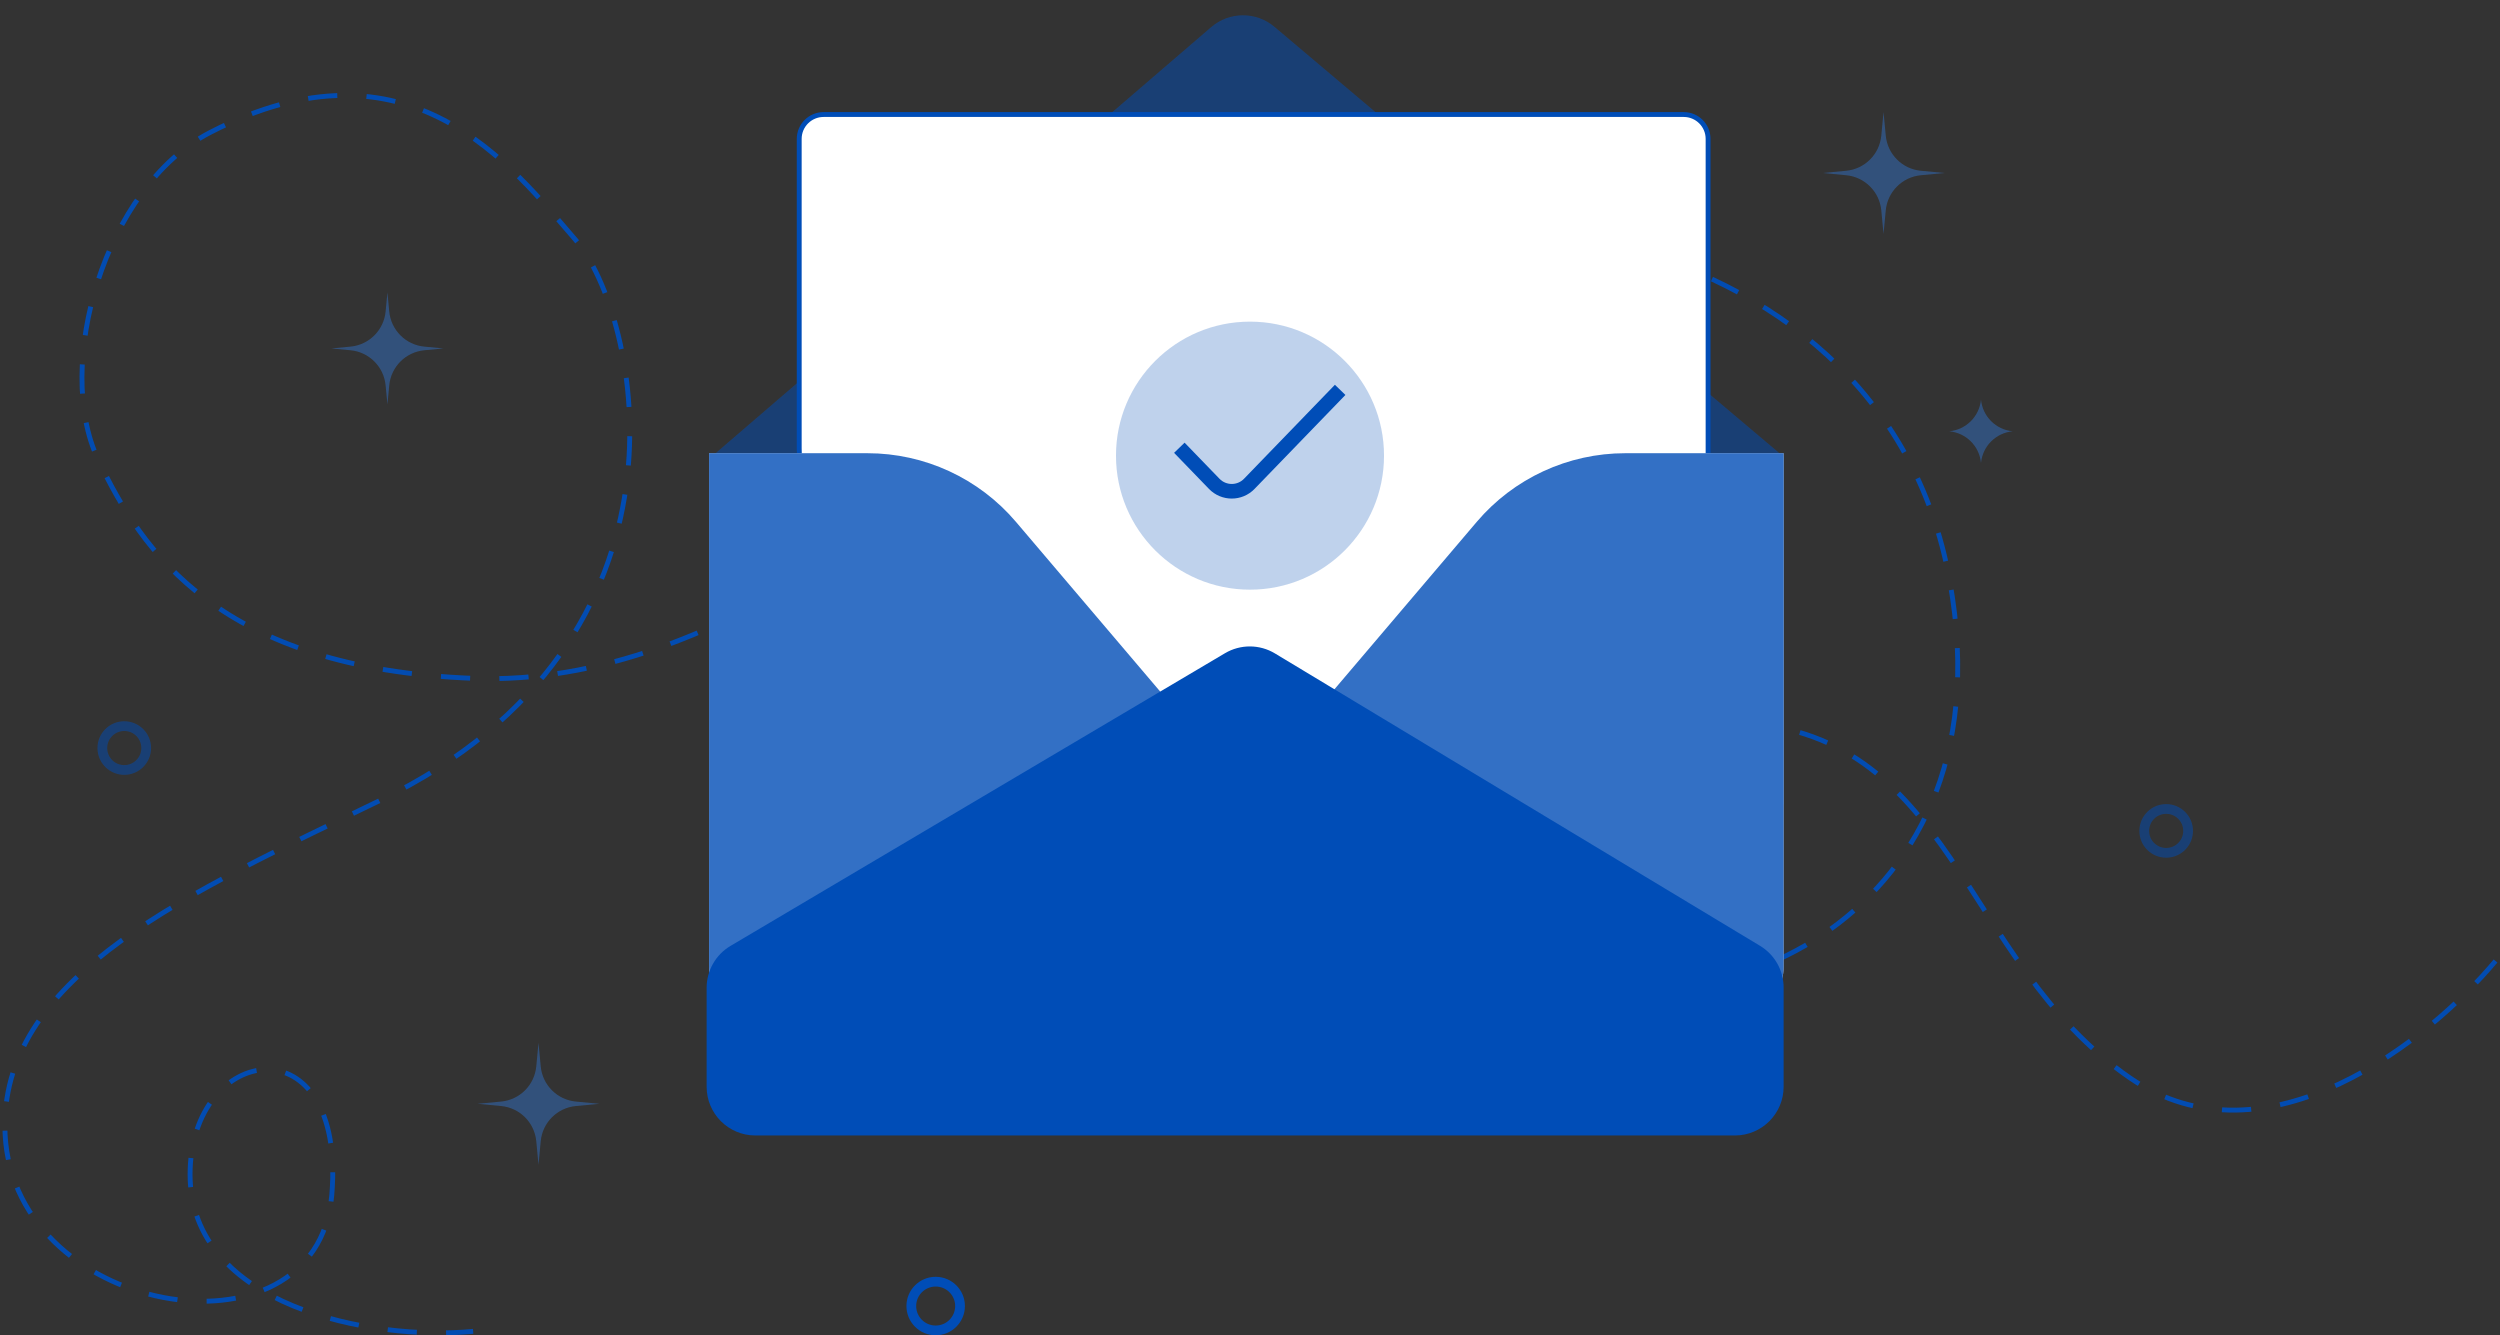 <svg width="513" height="274" viewBox="0 0 513 274" fill="none" xmlns="http://www.w3.org/2000/svg">
<rect x="0" y="0" width="513" height="274" fill="#333333" stroke="none"/>
<path d="M512.085 197.196C498.751 213.196 465.085 240.396 437.085 221.196C402.085 197.196 401.085 149.196 355.085 148.196C309.085 147.196 306.085 181.196 324.085 197.196C342.085 213.196 413.401 193.113 400.086 119.196C386 41 282.086 31.196 239.086 64.196C196.086 97.196 149.086 141.196 97.086 139.196C45.086 137.196 29.086 113.196 20.086 94.196C11.086 75.196 21.301 38.482 43.086 27.196C84 6 105.086 34.196 118.086 49.196C131.086 64.196 146.086 131.196 78.086 164.196C39.002 183.163 1.001 199.855 1 231C0.998 270 65.086 281.196 68.086 245.196C71.086 209.196 39.002 214 39.002 241C39.002 268 76.086 275.196 97.086 273.196" stroke="#004DB7" stroke-opacity="0.96" stroke-dasharray="6 6"/>
<path d="M366 93.716L261.514 5.497C257.763 2.329 252.267 2.354 248.544 5.554L146 93.716V165H366V93.716Z" fill="#004DB7" fill-opacity="0.5"/>
<path d="M164 28.5V92L166.369 180.134C166.442 182.842 168.658 185 171.367 185H345.5C348.261 185 350.5 182.761 350.5 180V94.5V28.5C350.5 25.739 348.261 23.5 345.5 23.5H169C166.239 23.5 164 25.739 164 28.5Z" fill="white" stroke="#004DB7"/>
<path d="M178.002 93H145.5V198.371C145.5 205.669 153.064 210.509 159.691 207.451L244.04 168.52C250.049 165.747 251.755 158.006 247.469 152.964L208.48 107.094C200.88 98.153 189.737 93 178.002 93Z" fill="white"/>
<path d="M178.002 93H145.5V198.371C145.5 205.669 153.064 210.509 159.691 207.451L244.04 168.52C250.049 165.747 251.755 158.006 247.469 152.964L208.48 107.094C200.88 98.153 189.737 93 178.002 93Z" fill="#004DB7" fill-opacity="0.8"/>
<path d="M333.498 93H366V198.371C366 205.669 358.436 210.509 351.809 207.451L267.46 168.52C261.451 165.747 259.745 158.006 264.031 152.964L303.02 107.094C310.62 98.153 321.763 93 333.498 93Z" fill="white"/>
<path d="M333.498 93H366V198.371C366 205.669 358.436 210.509 351.809 207.451L267.46 168.52C261.451 165.747 259.745 158.006 264.031 152.964L303.02 107.094C310.62 98.153 321.763 93 333.498 93Z" fill="#004DB7" fill-opacity="0.8"/>
<path d="M149.906 194.096L251.364 134.043C254.53 132.169 258.469 132.184 261.62 134.084L361.162 194.084C364.165 195.894 366 199.143 366 202.649V223C366 228.523 361.523 233 356 233H155C149.477 233 145 228.523 145 223V202.701C145 199.167 146.865 195.896 149.906 194.096Z" fill="#004DB7"/>
<circle cx="256.5" cy="93.5" r="27.5" fill="#80A6DB" fill-opacity="0.5"/>
<path d="M242 91.879L249.162 99.284C251.127 101.316 254.385 101.316 256.35 99.284L275 80" stroke="#004DB7" stroke-width="3"/>
<path d="M110.5 214L110.956 218.831C111.317 222.655 114.345 225.683 118.169 226.044L123 226.5L118.169 226.956C114.345 227.317 111.317 230.345 110.956 234.169L110.5 239L110.044 234.169C109.683 230.345 106.655 227.317 102.831 226.956L98 226.5L102.831 226.044C106.655 225.683 109.683 222.655 110.044 218.831L110.5 214Z" fill="#3371C5" fill-opacity="0.5"/>
<path d="M386.5 23L386.956 27.831C387.317 31.655 390.345 34.683 394.169 35.044L399 35.5L394.169 35.956C390.345 36.317 387.317 39.345 386.956 43.169L386.5 48L386.044 43.169C385.683 39.345 382.655 36.317 378.831 35.956L374 35.5L378.831 35.044C382.655 34.683 385.683 31.655 386.044 27.831L386.5 23Z" fill="#3371C5" fill-opacity="0.5"/>
<path d="M406.5 82V82C406.825 85.446 409.554 88.175 413 88.5V88.5V88.5C409.554 88.825 406.825 91.554 406.5 95V95V95C406.175 91.554 403.446 88.825 400 88.5V88.5V88.5C403.446 88.175 406.175 85.446 406.5 82V82Z" fill="#3371C5" fill-opacity="0.5"/>
<path d="M79.5 60L79.87 63.917C80.231 67.741 83.259 70.769 87.082 71.13L91 71.5L87.082 71.87C83.259 72.231 80.231 75.259 79.87 79.082L79.5 83L79.13 79.082C78.769 75.259 75.741 72.231 71.918 71.87L68 71.5L71.918 71.13C75.741 70.769 78.769 67.741 79.13 63.917L79.5 60Z" fill="#3371C5" fill-opacity="0.5"/>
<circle cx="192" cy="268" r="5" stroke="#004DB7" stroke-width="2"/>
<circle cx="25.5" cy="153.5" r="4.5" stroke="#004DB7" stroke-opacity="0.5" stroke-width="2"/>
<circle cx="444.5" cy="170.5" r="4.5" stroke="#004DB7" stroke-opacity="0.5" stroke-width="2"/>
</svg>
